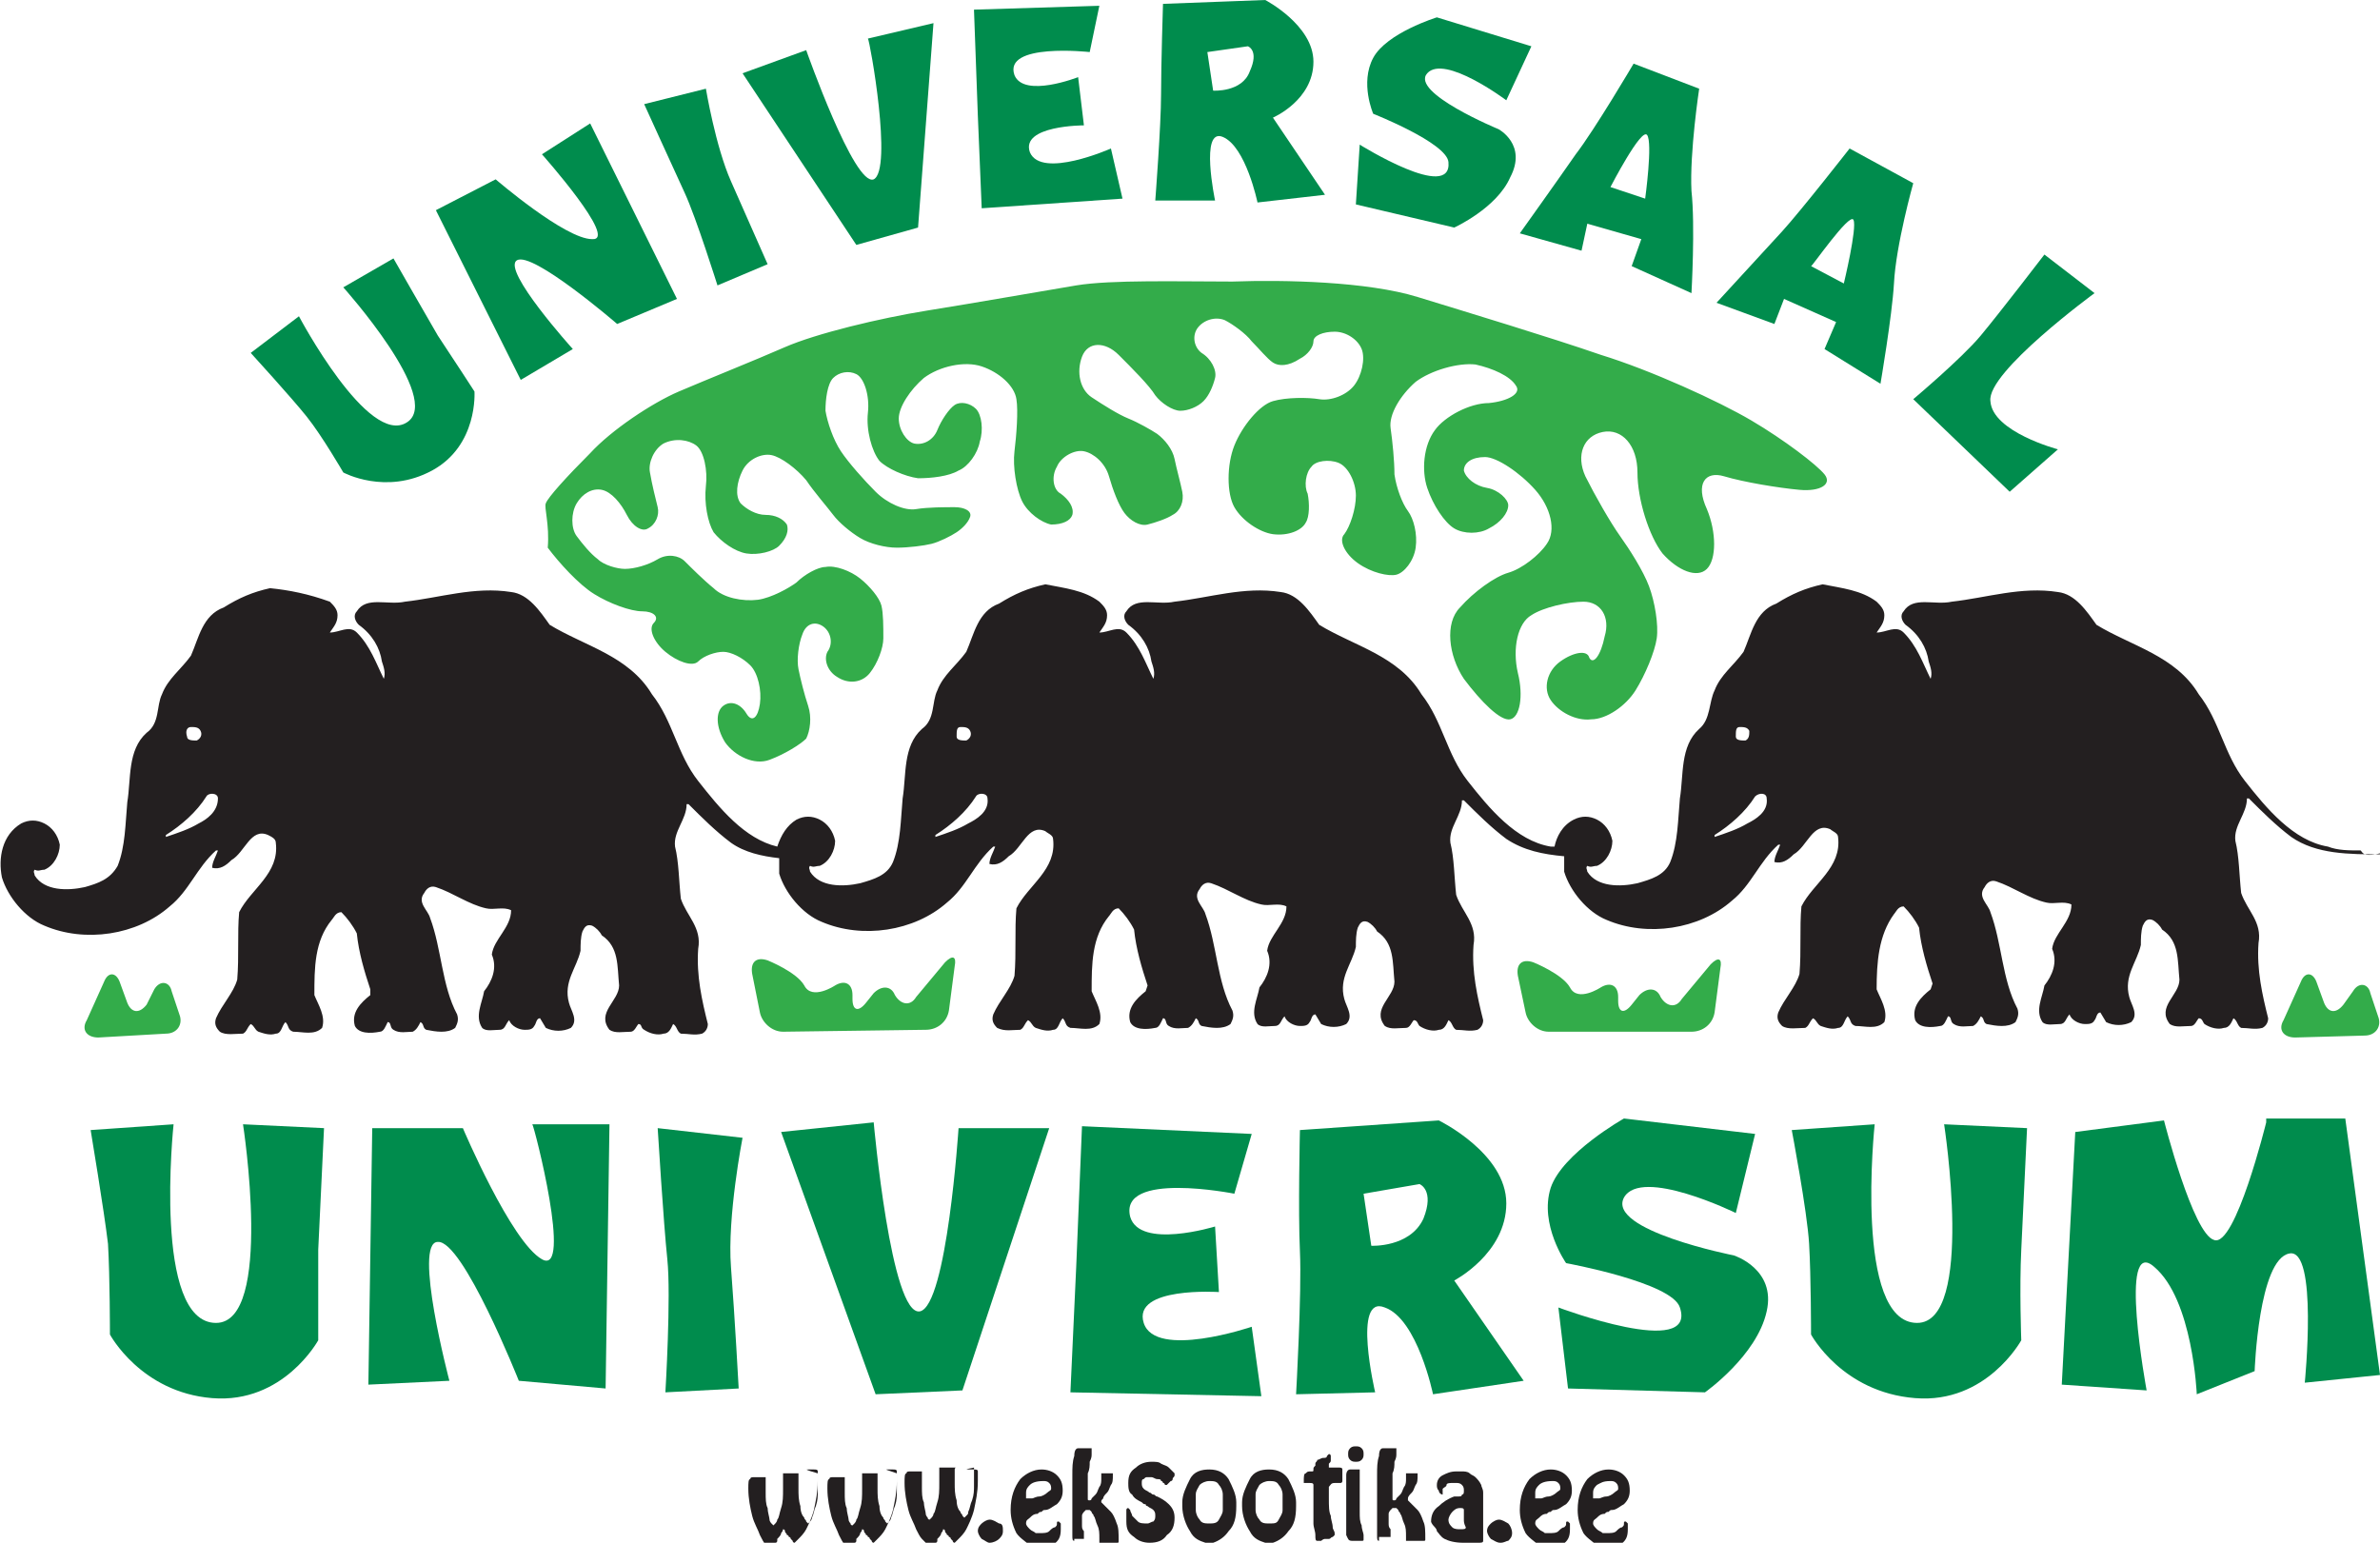 <?xml version="1.0" encoding="UTF-8"?> <!-- Generator: Adobe Illustrator 21.0.0, SVG Export Plug-In . SVG Version: 6.00 Build 0) --> <svg xmlns="http://www.w3.org/2000/svg" xmlns:xlink="http://www.w3.org/1999/xlink" id="Layer_1" x="0px" y="0px" viewBox="0 0 123.4 80" style="enable-background:new 0 0 123.4 80;" xml:space="preserve"> <style type="text/css"> .st0{fill:#33AC4A;} .st1{fill:#008C4D;} .st2{fill:#231F20;} </style> <g> <path class="st0" d="M28.3,26.1c0.1-0.3,1.1-1.4,2.3-2.6c1.1-1.2,3.2-2.6,4.6-3.2c1.4-0.6,3.9-1.6,5.5-2.3c1.6-0.7,4.9-1.5,7.4-1.9 c2.5-0.4,5.9-1,7.7-1.3c1.8-0.3,5.4-0.2,8.1-0.2c2.7-0.1,7,0,9.6,0.8c2.6,0.8,6.9,2.1,9.5,3c2.6,0.8,6.1,2.4,7.8,3.4 c1.7,1,3.4,2.3,3.8,2.8c0.4,0.5-0.2,0.9-1.3,0.8c-1.1-0.1-2.9-0.4-3.9-0.7c-1-0.3-1.5,0.4-0.9,1.7c0.5,1.2,0.5,2.6,0,3.1 c-0.5,0.5-1.5,0.1-2.3-0.8c-0.7-0.9-1.3-2.8-1.3-4.2c0-1.4-0.8-2.3-1.8-2.1c-1,0.2-1.4,1.2-0.9,2.3c0.5,1,1.3,2.4,1.8,3.1 c0.5,0.7,1.2,1.8,1.5,2.6c0.3,0.8,0.5,2,0.4,2.7c-0.1,0.7-0.6,1.9-1.1,2.7c-0.5,0.8-1.5,1.5-2.3,1.5c-0.8,0.1-1.7-0.4-2.1-1 c-0.4-0.6-0.2-1.5,0.5-2c0.7-0.5,1.4-0.6,1.5-0.2c0.2,0.4,0.6-0.1,0.8-1.1c0.3-1-0.2-1.8-1.1-1.8c-0.8,0-2.1,0.3-2.7,0.7 c-0.7,0.4-1,1.7-0.7,3c0.3,1.2,0.1,2.3-0.4,2.4c-0.5,0.1-1.5-0.9-2.4-2.1c-0.8-1.2-1-2.9-0.2-3.7c0.7-0.8,1.8-1.6,2.5-1.8 c0.7-0.2,1.6-0.9,2-1.5c0.5-0.7,0.2-1.9-0.6-2.8c-0.8-0.9-2-1.7-2.6-1.7c-0.7,0-1.1,0.3-1.1,0.7c0.1,0.4,0.6,0.8,1.2,0.9 c0.6,0.1,1.1,0.6,1.1,0.9c0,0.4-0.4,0.9-1,1.2c-0.5,0.3-1.3,0.3-1.8,0c-0.5-0.3-1.1-1.2-1.4-2.1c-0.3-0.9-0.2-2.2,0.4-3 c0.5-0.7,1.8-1.4,2.8-1.4c1-0.1,1.7-0.5,1.4-0.9c-0.3-0.5-1.2-0.9-2.1-1.1c-0.9-0.1-2.3,0.3-3.1,0.9c-0.8,0.7-1.4,1.7-1.3,2.4 c0.1,0.7,0.2,1.7,0.2,2.4c0.1,0.7,0.4,1.5,0.7,1.9c0.3,0.4,0.5,1.2,0.4,1.9c-0.1,0.7-0.6,1.3-1,1.4c-0.4,0.1-1.3-0.1-2-0.6 c-0.7-0.5-1-1.2-0.7-1.5c0.3-0.4,0.6-1.3,0.6-2c0-0.7-0.4-1.5-0.9-1.7c-0.5-0.2-1.2-0.1-1.4,0.2c-0.3,0.3-0.4,1-0.2,1.4 c0.1,0.5,0.1,1.2-0.1,1.5c-0.2,0.4-0.9,0.7-1.7,0.6c-0.7-0.1-1.6-0.7-2-1.4c-0.4-0.7-0.4-2.2,0-3.2c0.4-1,1.3-2.1,2-2.3 c0.7-0.2,1.8-0.2,2.4-0.1c0.6,0.1,1.4-0.2,1.8-0.7c0.4-0.5,0.6-1.4,0.4-1.9c-0.2-0.5-0.8-0.9-1.4-0.9c-0.6,0-1.1,0.2-1.1,0.5 c0,0.3-0.3,0.7-0.7,0.9C66.8,19,66.3,19,66,18.8c-0.3-0.2-0.7-0.7-1.1-1.1c-0.3-0.4-1-0.9-1.4-1.1c-0.5-0.2-1.1,0-1.4,0.4 c-0.3,0.4-0.2,1,0.2,1.3c0.5,0.3,0.8,0.9,0.7,1.3c-0.1,0.4-0.3,0.9-0.6,1.2c-0.3,0.3-0.8,0.5-1.2,0.5c-0.4,0-1-0.4-1.3-0.8 c-0.3-0.5-1.2-1.4-1.9-2.1c-0.7-0.7-1.6-0.7-1.9,0.1c-0.3,0.8-0.1,1.7,0.5,2.1c0.6,0.4,1.4,0.9,1.9,1.1c0.5,0.2,1.2,0.6,1.5,0.8 c0.4,0.3,0.8,0.8,0.9,1.3c0.1,0.5,0.3,1.2,0.4,1.7c0.1,0.5-0.1,1-0.5,1.2c-0.3,0.2-0.9,0.4-1.3,0.5c-0.4,0.1-0.9-0.2-1.2-0.6 c-0.3-0.4-0.6-1.2-0.8-1.9c-0.2-0.7-0.8-1.2-1.3-1.3c-0.5-0.1-1.2,0.3-1.4,0.8c-0.3,0.5-0.2,1.2,0.2,1.4c0.4,0.3,0.7,0.7,0.6,1.1 c-0.1,0.3-0.5,0.5-1.1,0.5c-0.5-0.1-1.2-0.6-1.5-1.2c-0.3-0.6-0.5-1.8-0.4-2.6c0.1-0.8,0.2-2.1,0.1-2.7c-0.1-0.7-0.9-1.4-1.8-1.7 c-0.9-0.3-2.2,0-3,0.6c-0.7,0.6-1.3,1.5-1.3,2.1c0,0.6,0.4,1.2,0.8,1.3c0.5,0.1,1-0.2,1.2-0.7c0.2-0.5,0.6-1.1,0.9-1.3 c0.3-0.2,0.8-0.1,1.1,0.2c0.3,0.3,0.4,1.1,0.2,1.7c-0.1,0.6-0.6,1.3-1.1,1.5c-0.5,0.3-1.4,0.4-2.1,0.4c-0.7-0.1-1.6-0.5-2-0.9 c-0.4-0.5-0.7-1.6-0.6-2.5c0.1-0.9-0.2-1.8-0.6-2c-0.4-0.2-0.9-0.1-1.2,0.2c-0.3,0.3-0.4,1.1-0.4,1.7c0.1,0.6,0.4,1.5,0.8,2.1 c0.4,0.6,1.2,1.5,1.8,2.1c0.6,0.6,1.5,1,2.1,0.9c0.6-0.1,1.5-0.1,2-0.1c0.5,0,0.9,0.2,0.8,0.5c-0.1,0.3-0.4,0.6-0.7,0.8 c-0.3,0.2-0.9,0.5-1.3,0.6c-0.4,0.1-1.2,0.2-1.8,0.2c-0.6,0-1.4-0.2-1.9-0.5c-0.5-0.3-1.1-0.8-1.4-1.2c-0.3-0.4-1-1.2-1.4-1.8 c-0.5-0.6-1.3-1.2-1.8-1.3c-0.5-0.1-1.2,0.2-1.5,0.8c-0.3,0.6-0.4,1.3-0.1,1.7c0.3,0.3,0.8,0.6,1.3,0.6c0.5,0,0.9,0.2,1.1,0.5 c0.1,0.3,0,0.7-0.4,1.1c-0.3,0.3-1.1,0.5-1.7,0.4c-0.6-0.1-1.3-0.6-1.7-1.1c-0.3-0.5-0.5-1.5-0.4-2.4c0.1-0.8-0.1-1.8-0.5-2.1 c-0.4-0.3-1.1-0.4-1.7-0.1c-0.5,0.3-0.8,1-0.7,1.5c0.1,0.6,0.3,1.4,0.4,1.8c0.1,0.4-0.1,0.9-0.5,1.1c-0.3,0.2-0.8-0.1-1.1-0.7 c-0.3-0.6-0.8-1.2-1.3-1.3c-0.5-0.1-1,0.2-1.3,0.7c-0.3,0.5-0.3,1.3,0,1.7c0.3,0.4,0.7,0.9,1.1,1.2c0.3,0.3,1,0.5,1.4,0.5 c0.5,0,1.2-0.2,1.7-0.5c0.5-0.3,1.1-0.2,1.4,0.1c0.3,0.3,1,1,1.5,1.4c0.5,0.5,1.5,0.7,2.3,0.6c0.7-0.1,1.6-0.6,2-0.9 c0.4-0.4,1.1-0.8,1.5-0.8c0.5-0.1,1.3,0.2,1.8,0.6c0.5,0.4,1,1,1.1,1.4c0.1,0.4,0.1,1.1,0.1,1.7c0,0.5-0.3,1.3-0.7,1.8 c-0.4,0.5-1.1,0.6-1.7,0.2c-0.5-0.3-0.7-0.9-0.5-1.3c0.3-0.4,0.2-1-0.2-1.3c-0.4-0.3-0.9-0.2-1.1,0.4c-0.2,0.5-0.3,1.3-0.2,1.8 c0.1,0.5,0.3,1.3,0.5,1.9c0.2,0.6,0.1,1.3-0.1,1.7c-0.3,0.3-1.1,0.8-1.9,1.1c-0.8,0.3-1.8-0.2-2.3-0.9c-0.5-0.8-0.5-1.6-0.1-1.9 c0.4-0.3,0.9-0.1,1.2,0.4c0.3,0.5,0.6,0.2,0.7-0.5c0.1-0.7-0.1-1.6-0.5-2c-0.4-0.4-1-0.7-1.4-0.7c-0.4,0-1,0.2-1.3,0.5 c-0.3,0.3-1.1,0-1.7-0.5c-0.6-0.5-0.9-1.2-0.6-1.5c0.3-0.3,0-0.6-0.6-0.6c-0.6,0-1.7-0.4-2.5-0.9c-0.8-0.5-1.8-1.6-2.4-2.4 C28.5,27.2,28.2,26.3,28.3,26.1z"></path> <path class="st1" d="M89.9,65.1c0,0-6.6-1.3-5.7-3c0.9-1.6,5.8,0.8,5.8,0.8l1-4.1L84.2,58c0,0-3.2,1.8-3.8,3.6 c-0.6,1.9,0.8,3.9,0.8,3.9s5.5,1,5.9,2.3c0.9,2.7-6.3,0-6.3,0l0.5,4.2l7.1,0.2c0,0,2.7-1.9,3.2-4.2C92.1,65.8,89.9,65.1,89.9,65.1z "></path> <path class="st1" d="M100.8,58.3c0,0,1.6,10.3-1.4,10.3c-3.3,0-2.2-10.3-2.2-10.3l-4.3,0.3c0,0,0.8,4.2,0.9,5.9 c0.1,1.7,0.1,4.7,0.1,4.7s1.6,3,5.4,3.3c3.7,0.3,5.5-3,5.5-3s-0.1-2.7,0-4.7c0.1-2,0.3-6.3,0.3-6.3L100.8,58.3z"></path> <path class="st1" d="M12.6,58.3c0,0,1.6,10.3-1.4,10.3c-3.3,0-2.2-10.3-2.2-10.3l-4.3,0.3c0,0,0.7,4.2,0.9,5.9 c0.1,1.7,0.1,4.7,0.1,4.7s1.6,3,5.3,3.3c3.7,0.3,5.5-3,5.5-3s0-2.7,0-4.7c0.1-2,0.3-6.3,0.3-6.3L12.6,58.3z"></path> <path class="st1" d="M117.5,58.2c0,0-1.6,6.5-2.7,6.1c-1.1-0.3-2.6-6.2-2.6-6.2l-4.6,0.6l-0.7,13.1l4.4,0.3c0,0-1.5-8.1,0.4-6.4 c2,1.7,2.2,6.6,2.2,6.6l3-1.2c0,0,0.2-5.8,1.8-6.1c1.5-0.3,0.8,6.7,0.8,6.7l3.9-0.4l-1.8-13.3H117.5z"></path> <path class="st1" d="M28.1,65.3c-1.6-0.9-4.1-6.8-4.1-6.8l-4.7,0l-0.2,13.3l4.2-0.2c0,0-1.9-7.2-0.6-7.2c1.3-0.1,4.2,7.2,4.2,7.2 l4.5,0.4l0.2-13.7h-4C27.7,58.4,29.7,66.2,28.1,65.3z"></path> <path class="st1" d="M34.1,58.5c0,0,0.3,4.9,0.5,6.8c0.2,1.9-0.1,6.9-0.1,6.9l3.8-0.2c0,0-0.2-3.7-0.4-6.3 c-0.2-2.6,0.6-6.7,0.6-6.7L34.1,58.5z"></path> <path class="st1" d="M47.7,68c-1.5,0.3-2.4-9.8-2.4-9.8l-4.8,0.5l4.9,13.6l4.5-0.2l4.5-13.6l-4.7,0C49.7,58.5,49.1,67.7,47.7,68z"></path> <path class="st1" d="M63.2,67L63,63.6c0,0-3.9,1.2-4.4-0.5c-0.6-2.4,5.4-1.2,5.4-1.2l0.9-3.1l-8.8-0.4l-0.3,7.3l-0.3,6.5l9.9,0.2 l-0.5-3.6c0,0-5,1.7-5.6-0.2C58.7,66.7,63.2,67,63.2,67z"></path> <path class="st1" d="M71.1,64.6l-0.4-2.7l2.9-0.5c0,0,0.8,0.3,0.2,1.8C73.1,64.7,71.1,64.6,71.1,64.6z M78.1,62.4 c0-2.6-3.5-4.3-3.5-4.3l-7.2,0.5c0,0-0.1,4.2,0,6.3c0.1,2.1-0.2,7.4-0.2,7.4l4.1-0.1c0,0-1.2-5.1,0.5-4.4c1.7,0.6,2.5,4.5,2.5,4.5 l4.7-0.7l-3.6-5.2C75.4,66.4,78.1,65,78.1,62.4"></path> <path class="st1" d="M77.7,6.7c0,0-4.6-1.9-3.7-2.9c0.9-1,4.1,1.4,4.1,1.4l1.3-2.8l-4.9-1.5c0,0-2.6,0.8-3.3,2.1 c-0.7,1.3,0,2.9,0,2.9s3.8,1.5,3.9,2.5c0.2,2.1-4.6-0.9-4.6-0.9l-0.2,3.1l5.1,1.2c0,0,2.2-1,2.9-2.6C79.2,7.5,77.7,6.7,77.7,6.7z"></path> <path class="st1" d="M17.8,14.9c0,0,5.2,5.8,3.3,7c-2,1.3-5.6-5.5-5.6-5.5l-2.5,1.9c0,0,2.1,2.3,2.9,3.3c0.8,1,1.9,2.9,1.9,2.9 s2.2,1.2,4.6-0.1c2.4-1.3,2.2-4.1,2.2-4.1s-1.1-1.7-1.9-2.9c-0.7-1.2-2.3-4-2.3-4L17.8,14.9z"></path> <path class="st1" d="M30.7,12.4c-1.4,0-5-3.1-5-3.1l-3.1,1.6l4.4,8.8l2.7-1.6c0,0-3.7-4.1-2.9-4.6c0.8-0.5,5.2,3.3,5.2,3.3l3.1-1.3 l-4.5-9.1L28.1,8C28.1,8,32.1,12.5,30.7,12.4z"></path> <path class="st1" d="M33.4,5.4c0,0,1.5,3.3,2.1,4.6c0.6,1.3,1.7,4.8,1.7,4.8l2.6-1.1c0,0-1.1-2.5-1.9-4.3c-0.8-1.8-1.3-4.8-1.3-4.8 L33.4,5.4z"></path> <path class="st1" d="M45.3,9.3c-1,0.4-3.5-6.7-3.5-6.7l-3.3,1.2l5.9,8.9l3.2-0.9l0.8-10.6l-3.4,0.8C45.1,2.1,46.3,8.8,45.3,9.3z"></path> <path class="st1" d="M56.2,6.5L55.9,4c0,0-2.8,1.1-3.3-0.1c-0.6-1.7,3.9-1.2,3.9-1.2L57,0.3l-6.5,0.2L50.7,6l0.2,4.8l7.3-0.5 l-0.6-2.6c0,0-3.6,1.6-4.2,0.2C52.9,6.5,56.2,6.5,56.2,6.5z"></path> <path class="st1" d="M62.9,4.7l-0.3-2l2.1-0.3c0,0,0.6,0.2,0.1,1.3C64.4,4.8,62.9,4.7,62.9,4.7z M68.1,3.2c0-1.9-2.5-3.2-2.5-3.2 l-5.3,0.2c0,0-0.1,3.1-0.1,4.7c0,1.6-0.3,5.5-0.3,5.5l3.1,0c0,0-0.8-3.8,0.4-3.3c1.2,0.5,1.8,3.4,1.8,3.4l3.5-0.4L66,6.1 C66,6.1,68.1,5.2,68.1,3.2"></path> <path class="st1" d="M96.1,11.4c0.2,0.4-0.5,3.3-0.5,3.3l-1.7-0.9C93.9,13.9,95.9,11,96.1,11.4z M95.9,7.7c0,0-2.5,3.2-3.5,4.3 c-1.1,1.2-3.4,3.7-3.4,3.7l3,1.1l0.5-1.3l2.7,1.2l-0.6,1.4l2.9,1.8c0,0,0.6-3.5,0.7-5.2c0.1-2,1-5.2,1-5.2L95.9,7.7"></path> <path class="st1" d="M85.4,7c0.3,0.4-0.1,3.3-0.1,3.3l-1.8-0.6C83.5,9.7,85.1,6.6,85.4,7z M84.7,3.3c0,0-2,3.4-3,4.7 c-0.9,1.3-2.9,4.1-2.9,4.1L82,13l0.3-1.4l2.8,0.8l-0.5,1.4l3.1,1.4c0,0,0.2-3.5,0-5.3c-0.1-2,0.4-5.3,0.4-5.3L84.7,3.3"></path> <path class="st1" d="M106.7,23.3c0,0-3.4-0.9-3.5-2.5c-0.2-1.5,5.4-5.6,5.4-5.6l-2.6-2c0,0-2.3,3-3.3,4.2c-1,1.2-3.5,3.3-3.5,3.3 l5,4.8L106.7,23.3z"></path> <path class="st2" d="M90.6,42.7c-0.5,0.3-1.1,0.5-1.7,0.7v-0.1c0.8-0.5,1.6-1.2,2.1-2c0.2-0.2,0.6-0.2,0.6,0.1 C91.7,42.1,91,42.5,90.6,42.7z M90.2,37.7c0.2,0,0.4,0,0.5,0.2c0,0.2,0,0.4-0.2,0.5c-0.2,0-0.5,0-0.5-0.2 C90,37.9,90,37.7,90.2,37.7 M50.2,42.7c-0.5,0.3-1.1,0.5-1.7,0.7v-0.1c0.8-0.5,1.6-1.2,2.1-2c0.1-0.2,0.6-0.2,0.6,0.1 C51.3,42.1,50.6,42.5,50.2,42.7 M49.8,37.7c0.2,0,0.4,0,0.5,0.2c0.1,0.2,0,0.4-0.2,0.5c-0.2,0-0.5,0-0.5-0.2 C49.6,37.9,49.6,37.7,49.8,37.7 M10.3,42.7c-0.5,0.3-1.1,0.5-1.7,0.7v-0.1c0.8-0.5,1.6-1.2,2.1-2c0.1-0.2,0.6-0.2,0.6,0.1 C11.3,42.1,10.7,42.5,10.3,42.7 M9.9,37.7c0.2,0,0.4,0,0.5,0.2c0.1,0.2,0,0.4-0.2,0.5c-0.2,0-0.5,0-0.5-0.2 C9.6,37.9,9.7,37.7,9.9,37.7 M122.4,44.1c-0.6,0-1.2,0-1.7-0.2c-1.8-0.3-3.2-2-4.3-3.4c-1.1-1.4-1.3-3.1-2.4-4.5 c-1.2-2-3.5-2.5-5.3-3.6c-0.5-0.7-1.1-1.6-2-1.7c-1.9-0.3-3.7,0.3-5.5,0.5c-0.9,0.2-2-0.3-2.5,0.5c-0.2,0.2-0.1,0.5,0.1,0.7 c0.7,0.5,1.1,1.2,1.2,1.9c0.1,0.3,0.2,0.6,0.1,0.9c-0.4-0.8-0.7-1.7-1.4-2.4c-0.4-0.4-0.9,0-1.4,0c0.2-0.3,0.4-0.5,0.4-0.9 c0-0.3-0.2-0.5-0.4-0.7c-0.8-0.6-1.8-0.7-2.8-0.9c-0.9,0.2-1.6,0.5-2.4,1c-1.1,0.4-1.3,1.6-1.7,2.5c-0.5,0.7-1.2,1.2-1.5,2 c-0.3,0.6-0.2,1.5-0.8,2c-1,0.9-0.8,2.4-1,3.6c-0.1,1.1-0.1,2.3-0.5,3.3c-0.3,0.7-1,0.9-1.7,1.1c-0.9,0.2-2.1,0.2-2.6-0.6 c0-0.1-0.1-0.2,0-0.3c0.2,0.1,0.3,0,0.5,0c0.5-0.2,0.8-0.8,0.8-1.3c-0.1-0.5-0.4-0.9-0.8-1.1c-0.4-0.2-0.8-0.2-1.2,0 c-0.6,0.3-0.9,0.9-1,1.4c-0.1,0-0.1,0-0.2,0c-1.8-0.3-3.2-2-4.3-3.4c-1.1-1.4-1.3-3.1-2.4-4.5c-1.2-2-3.5-2.5-5.3-3.6 c-0.5-0.7-1.1-1.6-2-1.7c-1.9-0.3-3.7,0.3-5.5,0.5c-0.9,0.2-2-0.3-2.5,0.5c-0.2,0.2-0.1,0.5,0.1,0.7c0.7,0.5,1.1,1.2,1.2,1.9 c0.1,0.3,0.2,0.6,0.1,0.9c-0.4-0.8-0.7-1.7-1.4-2.4c-0.4-0.4-0.9,0-1.4,0c0.2-0.3,0.4-0.5,0.4-0.9c0-0.3-0.2-0.5-0.4-0.7 c-0.8-0.6-1.8-0.7-2.8-0.9c-0.9,0.2-1.6,0.5-2.4,1c-1.1,0.4-1.3,1.6-1.7,2.5c-0.5,0.7-1.2,1.2-1.5,2c-0.3,0.6-0.1,1.5-0.8,2 c-1,0.9-0.8,2.4-1,3.6c-0.1,1.1-0.1,2.3-0.5,3.3c-0.3,0.7-1,0.9-1.7,1.1c-0.9,0.2-2.1,0.2-2.6-0.6c0-0.1-0.1-0.2,0-0.3 c0.2,0.1,0.3,0,0.5,0c0.5-0.2,0.8-0.8,0.8-1.3c-0.1-0.5-0.4-0.9-0.8-1.1c-0.4-0.2-0.8-0.2-1.2,0c-0.5,0.3-0.8,0.8-1,1.4 c-1.7-0.4-3-2-4.1-3.4c-1.1-1.4-1.3-3.1-2.4-4.5c-1.2-2-3.5-2.5-5.3-3.6c-0.5-0.7-1.1-1.6-2-1.7c-1.9-0.3-3.7,0.3-5.5,0.5 c-0.9,0.2-2-0.3-2.5,0.5c-0.2,0.2-0.1,0.5,0.1,0.7c0.7,0.5,1.1,1.2,1.2,1.9c0.1,0.3,0.2,0.6,0.1,0.9c-0.4-0.8-0.7-1.7-1.4-2.4 c-0.4-0.4-0.9,0-1.4,0c0.2-0.3,0.4-0.5,0.4-0.9c0-0.3-0.2-0.5-0.4-0.7C16,30.8,15,30.6,14,30.5c-0.9,0.2-1.6,0.5-2.4,1 c-1.1,0.4-1.3,1.6-1.7,2.5c-0.5,0.7-1.2,1.2-1.5,2c-0.3,0.6-0.1,1.5-0.8,2c-1,0.9-0.8,2.4-1,3.6c-0.1,1.1-0.1,2.3-0.5,3.3 c-0.4,0.7-1,0.9-1.7,1.1c-0.9,0.2-2.1,0.2-2.6-0.6c0-0.1-0.1-0.2,0-0.3c0.2,0.1,0.3,0,0.5,0c0.5-0.2,0.8-0.8,0.8-1.3 c-0.1-0.5-0.4-0.9-0.8-1.1c-0.4-0.2-0.8-0.2-1.2,0c-1,0.6-1.2,1.8-1,2.8c0.3,1,1.2,2.1,2.2,2.5c2.1,0.9,4.8,0.5,6.5-1 c1-0.8,1.4-2,2.4-2.9c0,0,0.1,0,0.1,0c-0.1,0.3-0.3,0.6-0.3,0.9c0.4,0.1,0.7-0.1,1-0.4c0.7-0.4,1-1.7,1.9-1.3 c0.2,0.1,0.4,0.2,0.4,0.4c0.2,1.6-1.3,2.4-1.9,3.6c-0.1,1.1,0,2.3-0.1,3.5c-0.2,0.7-0.8,1.3-1.1,2c-0.1,0.3,0,0.5,0.2,0.7 c0.3,0.2,0.8,0.1,1.2,0.1c0.2-0.1,0.2-0.3,0.4-0.5c0.2,0.1,0.2,0.3,0.4,0.4c0.3,0.1,0.6,0.2,0.9,0.1c0.3,0,0.3-0.4,0.5-0.6 c0.2,0.2,0.1,0.4,0.4,0.5c0.5,0,1.1,0.2,1.5-0.2c0.2-0.6-0.2-1.2-0.4-1.7c0-1.4,0-2.8,0.9-3.9c0.1-0.1,0.2-0.4,0.5-0.4 c0.3,0.3,0.6,0.7,0.8,1.1c0.1,1,0.4,2,0.7,2.9l0,0.3c-0.5,0.4-1,0.9-0.8,1.6c0.2,0.4,0.8,0.4,1.3,0.3c0.2,0,0.3-0.3,0.4-0.5 c0.2,0,0.1,0.3,0.3,0.4c0.3,0.2,0.7,0.1,1,0.1c0.2-0.1,0.3-0.3,0.4-0.5c0.2,0.1,0.1,0.3,0.3,0.4c0.5,0.1,1.1,0.2,1.5-0.1 c0.1-0.2,0.2-0.4,0.1-0.7c-0.8-1.5-0.8-3.4-1.4-5c-0.1-0.4-0.7-0.8-0.3-1.3c0.1-0.2,0.3-0.4,0.6-0.3c0.9,0.3,1.7,0.9,2.6,1.1 c0.4,0.1,0.9-0.1,1.3,0.1c0,0.9-0.9,1.5-1,2.3c0.3,0.7,0,1.4-0.4,1.9c-0.1,0.6-0.5,1.3-0.1,1.9c0.2,0.2,0.6,0.1,0.9,0.1 c0.3,0,0.3-0.3,0.5-0.5c0.1,0.3,0.5,0.5,0.8,0.5c0.2,0,0.4,0,0.5-0.2c0.1-0.1,0.1-0.4,0.3-0.4l0.3,0.5c0.4,0.2,0.9,0.2,1.3,0 c0.4-0.4,0-0.9-0.1-1.3c-0.3-1.1,0.4-1.8,0.6-2.7c0-0.3,0-0.7,0.1-1c0.1-0.2,0.2-0.4,0.5-0.3c0.2,0.1,0.4,0.3,0.5,0.5 c0.9,0.6,0.8,1.6,0.9,2.6c0,0.8-1.2,1.4-0.5,2.3c0.3,0.2,0.7,0.1,1.1,0.1c0.2,0,0.3-0.3,0.4-0.4c0.2,0,0.1,0.2,0.3,0.3 c0.3,0.2,0.7,0.3,1,0.2c0.3,0,0.4-0.3,0.5-0.5c0.2,0.1,0.2,0.4,0.4,0.5c0.4,0,0.7,0.1,1.1,0c0.2-0.1,0.3-0.3,0.3-0.5 c-0.3-1.2-0.6-2.5-0.5-3.9c0.2-1.1-0.6-1.7-0.9-2.6c-0.1-0.9-0.1-1.9-0.3-2.7c-0.1-0.8,0.6-1.4,0.6-2.2h0.1c0.7,0.7,1.4,1.4,2.2,2 c0.7,0.5,1.6,0.7,2.5,0.8c0,0.3,0,0.5,0,0.8c0.3,1,1.2,2.1,2.2,2.5c2.1,0.9,4.8,0.5,6.5-1c1-0.8,1.4-2,2.4-2.9c0,0,0.1,0,0.1,0 c-0.1,0.3-0.3,0.6-0.3,0.9c0.4,0.1,0.7-0.1,1-0.4c0.7-0.4,1-1.7,1.9-1.3c0.1,0.1,0.4,0.2,0.4,0.4c0.2,1.6-1.3,2.4-1.9,3.6 c-0.1,1.1,0,2.3-0.1,3.5c-0.2,0.7-0.8,1.3-1.1,2c-0.1,0.3,0,0.5,0.2,0.7c0.4,0.2,0.8,0.1,1.2,0.1c0.2-0.1,0.2-0.3,0.4-0.5 c0.2,0.1,0.2,0.3,0.4,0.4c0.3,0.1,0.6,0.2,0.9,0.1c0.3,0,0.3-0.4,0.5-0.6c0.2,0.2,0.1,0.4,0.4,0.5c0.5,0,1.1,0.2,1.5-0.2 c0.2-0.6-0.2-1.2-0.4-1.7c0-1.4,0-2.8,0.9-3.9c0.1-0.1,0.2-0.4,0.5-0.4c0.3,0.3,0.6,0.7,0.8,1.1c0.1,1,0.4,2,0.7,2.9l-0.1,0.3 c-0.5,0.4-1,0.9-0.8,1.6c0.2,0.4,0.8,0.4,1.3,0.3c0.2,0,0.3-0.3,0.4-0.5c0.2,0,0.1,0.3,0.3,0.4c0.3,0.2,0.7,0.1,1,0.1 c0.2-0.1,0.3-0.3,0.4-0.5c0.2,0.1,0.1,0.3,0.3,0.4c0.5,0.1,1.1,0.2,1.5-0.1c0.1-0.2,0.2-0.4,0.1-0.7c-0.8-1.5-0.8-3.4-1.4-5 c-0.1-0.4-0.7-0.8-0.3-1.3c0.1-0.2,0.3-0.4,0.6-0.3c0.9,0.3,1.7,0.9,2.6,1.1c0.4,0.1,0.9-0.1,1.3,0.1c0,0.9-0.9,1.5-1,2.3 c0.3,0.7,0,1.4-0.4,1.9c-0.1,0.6-0.5,1.3-0.1,1.9c0.2,0.2,0.6,0.1,0.9,0.1c0.3,0,0.3-0.3,0.5-0.5c0.1,0.3,0.5,0.5,0.8,0.5 c0.2,0,0.4,0,0.5-0.2c0.1-0.1,0.1-0.4,0.3-0.4l0.3,0.5c0.4,0.2,0.9,0.2,1.3,0c0.4-0.4,0-0.9-0.1-1.3c-0.3-1.1,0.4-1.8,0.6-2.7 c0-0.3,0-0.7,0.1-1c0.1-0.2,0.2-0.4,0.5-0.3c0.2,0.1,0.4,0.3,0.5,0.5c0.9,0.6,0.8,1.6,0.9,2.6c0,0.8-1.2,1.4-0.5,2.3 c0.3,0.2,0.7,0.1,1.1,0.1c0.2,0,0.3-0.3,0.4-0.4c0.2,0,0.2,0.2,0.3,0.3c0.3,0.2,0.7,0.3,1,0.2c0.3,0,0.4-0.3,0.5-0.5 c0.2,0.1,0.2,0.4,0.4,0.5c0.4,0,0.7,0.1,1.1,0c0.2-0.1,0.3-0.3,0.3-0.5c-0.3-1.2-0.6-2.5-0.5-3.9c0.2-1.1-0.6-1.7-0.9-2.6 c-0.1-0.9-0.1-1.9-0.3-2.7c-0.1-0.8,0.6-1.4,0.6-2.2h0.1c0.7,0.7,1.4,1.4,2.2,2c0.9,0.6,1.9,0.8,3,0.9c0,0.2,0,0.5,0,0.8 c0.3,1,1.2,2.1,2.2,2.5c2.1,0.9,4.8,0.5,6.5-1c1-0.8,1.4-2,2.4-2.9c0,0,0.1,0,0.1,0c-0.1,0.3-0.3,0.6-0.3,0.9 c0.4,0.1,0.7-0.1,1-0.4c0.7-0.4,1-1.7,1.9-1.3c0.1,0.1,0.4,0.2,0.4,0.4c0.2,1.6-1.3,2.4-1.9,3.6c-0.1,1.1,0,2.3-0.1,3.5 c-0.2,0.7-0.8,1.3-1.1,2c-0.1,0.3,0,0.5,0.2,0.7c0.3,0.2,0.8,0.1,1.2,0.1c0.2-0.1,0.2-0.3,0.4-0.5c0.2,0.1,0.2,0.3,0.4,0.4 c0.3,0.1,0.6,0.2,0.9,0.1c0.3,0,0.3-0.4,0.5-0.6c0.2,0.2,0.1,0.4,0.4,0.5c0.5,0,1.1,0.2,1.5-0.2c0.2-0.6-0.2-1.2-0.4-1.7 c0-1.4,0.1-2.8,0.9-3.9c0.1-0.1,0.2-0.4,0.5-0.4c0.3,0.3,0.6,0.7,0.8,1.1c0.1,1,0.4,2,0.7,2.9l-0.1,0.3c-0.5,0.4-1,0.9-0.8,1.6 c0.2,0.4,0.8,0.4,1.3,0.3c0.2,0,0.3-0.3,0.4-0.5c0.2,0,0.1,0.3,0.3,0.4c0.3,0.2,0.7,0.1,1,0.1c0.2-0.1,0.3-0.3,0.4-0.5 c0.2,0.1,0.1,0.3,0.3,0.4c0.5,0.1,1.1,0.2,1.5-0.1c0.1-0.2,0.2-0.4,0.1-0.7c-0.8-1.5-0.8-3.4-1.4-5c-0.1-0.4-0.7-0.8-0.3-1.3 c0.1-0.2,0.3-0.4,0.6-0.3c0.9,0.3,1.7,0.9,2.6,1.1c0.4,0.1,0.9-0.1,1.3,0.1c0,0.9-0.9,1.5-1,2.3c0.3,0.7,0,1.4-0.4,1.9 c-0.1,0.6-0.5,1.3-0.1,1.9c0.2,0.2,0.6,0.1,0.9,0.1c0.3,0,0.3-0.3,0.5-0.5c0.1,0.3,0.5,0.5,0.8,0.5c0.2,0,0.4,0,0.5-0.2 c0.1-0.1,0.1-0.4,0.3-0.4l0.3,0.5c0.4,0.2,0.9,0.2,1.3,0c0.4-0.4,0-0.9-0.1-1.3c-0.3-1.1,0.4-1.8,0.6-2.7c0-0.3,0-0.7,0.1-1 c0.1-0.2,0.2-0.4,0.5-0.3c0.2,0.1,0.4,0.3,0.5,0.5c0.9,0.6,0.8,1.6,0.9,2.6c0,0.8-1.2,1.4-0.5,2.3c0.3,0.2,0.7,0.1,1.1,0.1 c0.2,0,0.3-0.3,0.4-0.4c0.2,0,0.2,0.2,0.3,0.3c0.3,0.2,0.7,0.3,1,0.2c0.3,0,0.4-0.3,0.5-0.5c0.2,0.1,0.2,0.4,0.4,0.5 c0.4,0,0.7,0.1,1.1,0c0.2-0.1,0.3-0.3,0.3-0.5c-0.3-1.2-0.6-2.5-0.5-3.9c0.2-1.1-0.6-1.7-0.9-2.6c-0.1-0.9-0.1-1.9-0.3-2.7 c-0.1-0.8,0.6-1.4,0.6-2.2h0.1c0.7,0.7,1.4,1.4,2.2,2c1.3,0.9,3,0.9,4.7,0.9l0.1-0.1C122.5,44.5,122.5,44.2,122.4,44.1"></path> <path class="st0" d="M40.6,53.5c-0.6,0-1.1-0.5-1.2-1L39,50.5c-0.1-0.6,0.2-0.9,0.8-0.7c0,0,1.5,0.6,1.9,1.3c0.4,0.8,1.6,0,1.6,0 c0.5-0.3,0.9-0.1,0.9,0.5v0.2c0,0.6,0.3,0.7,0.7,0.2l0.4-0.5c0.4-0.4,0.9-0.4,1.1,0.1l0,0c0.3,0.5,0.8,0.6,1.1,0.1l1.5-1.8 c0.4-0.4,0.6-0.3,0.5,0.2l-0.3,2.3c-0.1,0.6-0.6,1-1.2,1L40.6,53.5z"></path> <path class="st0" d="M80.3,53.5c-0.6,0-1.1-0.5-1.2-1l-0.4-1.9c-0.1-0.6,0.2-0.9,0.8-0.7c0,0,1.5,0.6,1.9,1.3c0.4,0.8,1.6,0,1.6,0 c0.5-0.3,0.9-0.1,0.9,0.5v0.2c0,0.6,0.3,0.7,0.7,0.2l0.4-0.5c0.4-0.4,0.9-0.4,1.1,0.1l0,0c0.3,0.5,0.8,0.6,1.1,0.1l1.5-1.8 c0.4-0.4,0.6-0.3,0.5,0.2l-0.3,2.3c-0.1,0.6-0.6,1-1.2,1L80.3,53.5z"></path> <path class="st0" d="M5.1,53.8c-0.6,0-0.9-0.4-0.6-0.9l0.9-2c0.2-0.5,0.6-0.5,0.8,0l0.4,1.1c0.2,0.5,0.6,0.6,1,0.1L8,51.3 c0.3-0.5,0.8-0.4,0.9,0.1l0.4,1.2c0.2,0.5-0.1,1-0.7,1L5.1,53.8z"></path> <path class="st0" d="M119,53.8c-0.6,0-0.9-0.4-0.6-0.9l0.9-2c0.2-0.5,0.6-0.5,0.8,0l0.4,1.1c0.2,0.5,0.6,0.6,1,0.1l0.5-0.7 c0.3-0.5,0.8-0.4,0.9,0.1l0.4,1.2c0.2,0.5-0.1,1-0.7,1L119,53.8z"></path> </g> <g> <path class="st2" d="M41.9,76.2h0.3c0,0,0,0,0,0c0.1,0,0.2,0,0.2,0.1s0,0.2,0,0.5c0,0.6-0.1,1-0.2,1.5c-0.1,0.4-0.3,0.8-0.4,1 c-0.1,0.2-0.3,0.4-0.4,0.5c-0.1,0.1-0.2,0.2-0.2,0.2s-0.1,0-0.1-0.1c0,0-0.1-0.1-0.1-0.1c0,0,0-0.1-0.1-0.1c0,0,0-0.1-0.1-0.1 c0-0.1-0.1-0.1-0.1-0.2c0-0.1-0.1-0.1-0.1-0.1c0,0,0,0,0-0.1c0,0,0-0.1,0-0.1c0,0,0,0,0,0c0,0,0,0,0,0c0,0,0,0,0,0c0,0,0,0,0,0 c0,0,0,0,0,0c0,0,0,0,0,0c0,0,0,0,0,0c0,0,0,0,0,0.1c0,0,0,0,0,0.1c0,0,0,0,0,0c0,0,0,0.1-0.1,0.2c0,0.1-0.1,0.2-0.2,0.3 c0,0,0,0.1,0,0.1c0,0,0,0.1-0.1,0.1c-0.1,0.1-0.1,0.1-0.2,0.2c0,0.1-0.1,0.1-0.1,0.1c0,0-0.1-0.1-0.2-0.2c-0.1-0.1-0.2-0.3-0.3-0.5 c-0.1-0.3-0.3-0.6-0.4-1c-0.1-0.4-0.2-0.9-0.2-1.4c0-0.3,0-0.5,0.1-0.5c0-0.1,0.1-0.1,0.2-0.1c0,0,0,0,0,0c0,0,0,0,0,0l0.5,0 c0,0,0,0,0,0c0,0,0,0,0,0c0,0,0.1,0,0.1,0c0,0,0,0,0,0.1c0,0,0,0,0,0.1c0,0,0,0.1,0,0.1c0,0.1,0,0.1,0,0.2c0,0.1,0,0.2,0,0.3 c0,0.3,0,0.6,0.1,0.8c0,0.2,0.1,0.5,0.1,0.6c0,0.1,0.1,0.2,0.1,0.2s0.1,0.1,0.1,0.1c0,0,0,0,0.1-0.1c0,0,0.1-0.1,0.1-0.2 c0.1-0.1,0.1-0.3,0.2-0.6c0.1-0.3,0.1-0.6,0.1-1c0,0,0-0.1,0-0.1c0,0,0-0.1,0-0.1c0,0,0,0,0-0.1c0,0,0,0,0-0.1c0-0.1,0-0.1,0-0.2 c0,0,0-0.1,0-0.1c0,0,0-0.1,0-0.1c0,0,0,0,0.1,0l0.6,0c0,0,0,0,0,0c0,0,0,0,0,0s0,0,0,0c0,0,0,0,0,0c0,0,0,0,0.1,0c0,0,0,0,0,0.1 c0,0,0,0,0,0.1c0,0.1,0,0.1,0,0.2c0,0,0,0.1,0,0.1c0,0,0,0.1,0,0.1c0,0,0,0.1,0,0.1c0,0,0,0.1,0,0.1c0,0.3,0,0.6,0.1,0.9 c0,0.3,0.1,0.5,0.2,0.6c0,0.1,0.1,0.1,0.1,0.2c0,0,0.1,0.1,0.1,0.1c0,0,0,0,0.1-0.1c0,0,0.1-0.1,0.1-0.2c0.1-0.2,0.1-0.4,0.2-0.6 c0.1-0.3,0.1-0.5,0.1-0.8c0-0.1,0-0.2,0-0.3c0-0.1,0-0.2,0-0.2c0-0.1,0-0.1,0-0.2c0,0,0-0.1,0-0.1c0,0,0-0.1,0-0.1 C41.7,76.2,41.8,76.2,41.9,76.2C41.8,76.2,41.8,76.2,41.9,76.2C41.8,76.2,41.8,76.2,41.9,76.2C41.8,76.2,41.8,76.2,41.9,76.2 C41.8,76.2,41.8,76.2,41.9,76.2C41.8,76.2,41.8,76.2,41.9,76.2C41.9,76.2,41.9,76.2,41.9,76.2L41.9,76.2z"></path> <path class="st2" d="M46,76.2h0.3c0,0,0,0,0,0c0.1,0,0.2,0,0.2,0.1s0,0.2,0,0.5c0,0.6-0.1,1-0.2,1.5c-0.1,0.4-0.3,0.8-0.4,1 c-0.1,0.2-0.3,0.4-0.4,0.5c-0.1,0.1-0.2,0.2-0.2,0.2s-0.1,0-0.1-0.1c0,0-0.1-0.1-0.1-0.1c0,0,0-0.1-0.1-0.1c0,0,0-0.1-0.1-0.1 c0-0.1-0.1-0.1-0.1-0.2c0-0.1-0.1-0.1-0.1-0.1c0,0,0,0,0-0.1c0,0,0-0.1,0-0.1c0,0,0,0,0,0c0,0,0,0,0,0c0,0,0,0,0,0c0,0,0,0,0,0 c0,0,0,0,0,0c0,0,0,0,0,0c0,0,0,0,0,0c0,0,0,0,0,0.1c0,0,0,0,0,0.1c0,0,0,0,0,0c0,0,0,0.1-0.1,0.2c0,0.1-0.1,0.2-0.2,0.3 c0,0,0,0.1,0,0.1c0,0,0,0.1-0.1,0.1c-0.1,0.1-0.1,0.1-0.2,0.2c0,0.1-0.1,0.1-0.1,0.1c0,0-0.1-0.1-0.2-0.2c-0.1-0.1-0.2-0.3-0.3-0.5 c-0.1-0.3-0.3-0.6-0.4-1c-0.1-0.4-0.2-0.9-0.2-1.4c0-0.3,0-0.5,0.1-0.5c0-0.1,0.1-0.1,0.2-0.1c0,0,0,0,0,0s0,0,0,0l0.5,0 c0,0,0,0,0,0c0,0,0,0,0,0c0,0,0.1,0,0.1,0c0,0,0,0,0,0.1c0,0,0,0,0,0.1c0,0,0,0.1,0,0.1c0,0.1,0,0.1,0,0.2c0,0.1,0,0.2,0,0.3 c0,0.3,0,0.6,0.1,0.8c0,0.2,0.1,0.5,0.1,0.6c0,0.1,0.1,0.2,0.1,0.2c0,0.1,0.1,0.1,0.1,0.1c0,0,0,0,0.1-0.1c0,0,0.1-0.1,0.1-0.2 c0.1-0.1,0.1-0.3,0.2-0.6c0.1-0.3,0.1-0.6,0.1-1c0,0,0-0.1,0-0.1c0,0,0-0.1,0-0.1c0,0,0,0,0-0.1c0,0,0,0,0-0.1c0-0.1,0-0.1,0-0.2 s0-0.1,0-0.1c0,0,0-0.1,0-0.1c0,0,0,0,0.1,0l0.6,0c0,0,0,0,0,0c0,0,0,0,0,0c0,0,0,0,0,0c0,0,0,0,0,0c0,0,0,0,0.1,0c0,0,0,0,0,0.1 c0,0,0,0,0,0.1c0,0.1,0,0.1,0,0.2c0,0,0,0.1,0,0.1c0,0,0,0.1,0,0.1c0,0,0,0.1,0,0.1c0,0,0,0.1,0,0.1c0,0.3,0,0.6,0.1,0.9 c0,0.3,0.1,0.5,0.2,0.6c0,0.1,0.1,0.1,0.1,0.2c0,0,0.1,0.1,0.1,0.1c0,0,0,0,0.1-0.1c0,0,0.1-0.1,0.1-0.2c0.1-0.2,0.1-0.4,0.2-0.6 c0.1-0.3,0.1-0.5,0.1-0.8c0-0.1,0-0.2,0-0.3c0-0.1,0-0.2,0-0.2c0-0.1,0-0.1,0-0.2c0,0,0-0.1,0-0.1c0,0,0-0.1,0-0.1 C45.9,76.2,45.9,76.2,46,76.2C45.9,76.2,45.9,76.2,46,76.2C45.9,76.2,46,76.2,46,76.2C46,76.2,46,76.2,46,76.2 C46,76.2,46,76.2,46,76.2C46,76.2,46,76.2,46,76.2C46,76.2,46,76.2,46,76.2L46,76.2z"></path> <path class="st2" d="M50.2,76.2h0.3c0,0,0,0,0,0c0.1,0,0.2,0,0.2,0.1c0,0,0,0.2,0,0.5c0,0.6-0.1,1-0.2,1.5c-0.1,0.4-0.3,0.8-0.4,1 c-0.1,0.2-0.3,0.4-0.4,0.5c-0.1,0.1-0.2,0.2-0.2,0.2c0,0-0.1,0-0.1-0.1c0,0-0.1-0.1-0.1-0.1c0,0,0-0.1-0.1-0.1c0,0,0-0.1-0.1-0.1 c0-0.1-0.1-0.1-0.1-0.2c0-0.1-0.1-0.1-0.1-0.1c0,0,0,0,0-0.1c0,0,0-0.1,0-0.1c0,0,0,0,0,0c0,0,0,0,0,0c0,0,0,0,0,0c0,0,0,0,0,0 c0,0,0,0,0,0c0,0,0,0,0,0c0,0,0,0,0,0c0,0,0,0,0,0.1c0,0,0,0,0,0.1c0,0,0,0,0,0c0,0,0,0.1-0.1,0.2c0,0.1-0.1,0.2-0.2,0.3 c0,0,0,0.1,0,0.1c0,0,0,0.1-0.1,0.1c-0.1,0.1-0.1,0.1-0.2,0.2C48,80,48,80,48,80c0,0-0.1-0.1-0.2-0.2c-0.1-0.1-0.2-0.3-0.3-0.5 c-0.1-0.3-0.3-0.6-0.4-1c-0.1-0.4-0.2-0.9-0.2-1.4c0-0.3,0-0.5,0.1-0.5c0-0.1,0.1-0.1,0.2-0.1c0,0,0,0,0,0c0,0,0,0,0,0l0.5,0 c0,0,0,0,0,0c0,0,0,0,0,0c0,0,0.1,0,0.1,0c0,0,0,0,0,0.1c0,0,0,0,0,0.1c0,0,0,0.1,0,0.1c0,0.1,0,0.1,0,0.2c0,0.1,0,0.2,0,0.3 c0,0.3,0,0.6,0.1,0.8c0,0.2,0.1,0.5,0.1,0.6c0,0.1,0.1,0.2,0.1,0.2c0,0.1,0.1,0.1,0.1,0.1c0,0,0,0,0.1-0.1c0,0,0.1-0.1,0.1-0.2 c0.1-0.1,0.1-0.3,0.2-0.6c0.1-0.3,0.1-0.6,0.1-1c0,0,0-0.1,0-0.1c0,0,0-0.1,0-0.1c0,0,0,0,0-0.1c0,0,0,0,0-0.1c0-0.1,0-0.1,0-0.2 c0,0,0-0.1,0-0.1c0,0,0-0.1,0-0.1s0,0,0.1,0l0.6,0c0,0,0,0,0,0s0,0,0,0c0,0,0,0,0,0c0,0,0,0,0,0c0,0,0,0,0.1,0s0,0,0,0.1 c0,0,0,0,0,0.1c0,0.1,0,0.1,0,0.2c0,0,0,0.1,0,0.1c0,0,0,0.1,0,0.1c0,0,0,0.1,0,0.1c0,0,0,0.1,0,0.1c0,0.3,0,0.6,0.1,0.9 c0,0.3,0.1,0.5,0.2,0.6c0,0.1,0.1,0.1,0.1,0.2c0,0,0.1,0.1,0.1,0.1c0,0,0,0,0.1-0.1s0.1-0.1,0.1-0.2c0.1-0.2,0.1-0.4,0.2-0.6 c0.1-0.3,0.1-0.5,0.1-0.8c0-0.1,0-0.2,0-0.3c0-0.1,0-0.2,0-0.2c0-0.1,0-0.1,0-0.2c0,0,0-0.1,0-0.1c0,0,0-0.1,0-0.1 C50,76.2,50.1,76.2,50.2,76.2C50.1,76.2,50.1,76.2,50.2,76.2C50.1,76.2,50.1,76.2,50.2,76.2C50.1,76.2,50.1,76.2,50.2,76.2 C50.1,76.2,50.1,76.2,50.2,76.2C50.1,76.2,50.1,76.2,50.2,76.2C50.2,76.2,50.2,76.2,50.2,76.2L50.2,76.2z"></path> <path class="st2" d="M50.9,79.8c-0.1-0.1-0.2-0.3-0.2-0.4c0-0.2,0.1-0.3,0.2-0.4c0.1-0.1,0.3-0.2,0.4-0.2c0.2,0,0.3,0.1,0.5,0.2 C52,79,52,79.2,52,79.4c0,0.2-0.1,0.3-0.2,0.4c-0.1,0.1-0.3,0.2-0.5,0.2C51.2,80,51.1,79.9,50.9,79.8z"></path> <path class="st2" d="M52.7,79.5c-0.2-0.4-0.3-0.8-0.3-1.2c0-0.7,0.2-1.2,0.5-1.6c0.3-0.3,0.7-0.5,1.1-0.5c0.3,0,0.6,0.1,0.8,0.3 c0.2,0.2,0.3,0.4,0.3,0.8c0,0.3-0.1,0.5-0.3,0.7c-0.2,0.1-0.4,0.3-0.6,0.3c-0.1,0-0.1,0-0.2,0.1c-0.1,0-0.1,0-0.2,0.1 c-0.2,0-0.3,0.1-0.4,0.2c-0.1,0.1-0.2,0.1-0.2,0.3c0,0.1,0.1,0.2,0.2,0.3c0.1,0.1,0.2,0.1,0.3,0.2c0,0,0.1,0,0.1,0c0,0,0.1,0,0.1,0 c0.2,0,0.4,0,0.5-0.1c0.1-0.1,0.2-0.2,0.3-0.2c0.1-0.1,0.1-0.1,0.1-0.2c0-0.1,0-0.1,0.1-0.1c0,0,0,0,0,0c0,0,0,0,0,0 c0,0,0,0,0.1,0.1c0,0,0,0.1,0,0.1c0,0,0,0.1,0,0.1c0,0,0,0.1,0,0.1c0,0.4-0.1,0.6-0.4,0.8c-0.2,0.2-0.5,0.3-0.9,0.3 C53.3,80,52.9,79.8,52.7,79.5z M53.4,77c-0.1,0.1-0.2,0.2-0.2,0.4c0,0,0,0.1,0,0.1c0,0,0,0.1,0,0.1c0,0,0,0.1,0,0.1c0,0,0,0,0.1,0 c0,0,0.1,0,0.2,0c0.1,0,0.2-0.1,0.4-0.1c0.1,0,0.3-0.1,0.4-0.2c0.1-0.1,0.2-0.1,0.2-0.2c0-0.1,0-0.2-0.1-0.3 c-0.1-0.1-0.2-0.1-0.3-0.1c0,0,0,0,0,0c0,0,0,0,0,0C53.7,76.8,53.5,76.9,53.4,77z"></path> <path class="st2" d="M55.7,79.9c-0.1,0-0.1-0.1-0.1-0.3c0-0.2,0-0.4,0-0.7c0-0.2,0-0.4,0-0.6c0-0.2,0-0.3,0-0.4c0,0,0,0,0,0 s0,0,0,0c0,0,0,0,0,0c0,0,0,0,0-0.1c0-0.1,0-0.3,0-0.5s0-0.5,0-0.8c0-0.4,0-0.7,0.1-1c0-0.3,0.1-0.4,0.2-0.4l0.6,0c0,0,0.1,0,0.1,0 c0,0,0,0.1,0,0.1c0,0,0,0.1,0,0.2c0,0.1,0,0.2-0.1,0.4c0,0.2,0,0.4-0.1,0.6c0,0.3,0,0.6,0,0.9c0,0,0,0,0,0.1c0,0,0,0,0,0.1 c0,0.1,0,0.2,0,0.2c0,0.1,0,0.1,0.1,0.1c0,0,0.1,0,0.1-0.1c0.1-0.1,0.1-0.1,0.2-0.2c0.1-0.1,0.1-0.2,0.2-0.4 c0.1-0.1,0.1-0.3,0.1-0.4c0,0,0-0.1,0-0.1c0,0,0-0.1,0-0.1c0-0.1,0-0.1,0-0.1c0,0,0,0,0.1,0c0,0,0,0,0,0s0,0,0,0l0.4,0c0,0,0,0,0,0 c0,0,0,0,0,0c0,0,0,0,0,0c0,0,0,0,0,0c0,0,0.1,0,0.1,0c0,0,0,0,0,0.1c0,0.2,0,0.4-0.1,0.5c-0.1,0.2-0.1,0.3-0.2,0.4 c-0.1,0.1-0.2,0.2-0.2,0.3c-0.1,0.1-0.1,0.1-0.1,0.2c0,0,0,0,0,0c0,0,0,0,0,0c0,0,0.1,0.1,0.2,0.2c0.1,0.1,0.2,0.2,0.3,0.3 c0.1,0.1,0.2,0.3,0.3,0.6c0.1,0.2,0.1,0.5,0.1,0.9c0,0.1,0,0.1-0.1,0.1c0,0-0.1,0-0.2,0c0,0,0,0,0,0c0,0,0,0,0,0h-0.5c0,0,0,0,0,0 c-0.1,0-0.1,0-0.2,0c0,0,0-0.1,0-0.2c0-0.3,0-0.5-0.1-0.7c-0.1-0.2-0.1-0.4-0.2-0.5c0-0.1-0.1-0.1-0.1-0.2c0,0-0.1-0.1-0.1-0.1 c0,0,0,0-0.1,0c0,0-0.1,0-0.1,0c0,0-0.1,0.1-0.1,0.1c0,0-0.1,0.1-0.1,0.2c0,0.2,0,0.3,0,0.5c0,0.1,0,0.2,0.1,0.3c0,0.1,0,0.2,0,0.2 c0,0.1,0,0.1,0,0.1c0,0,0,0,0,0.1c0,0-0.1,0-0.1,0H55.7z"></path> <path class="st2" d="M58.8,79.7c-0.3-0.2-0.4-0.4-0.4-0.8c0,0,0,0,0-0.1c0,0,0-0.1,0-0.1c0-0.1,0-0.1,0-0.2c0-0.1,0-0.1,0-0.2 c0,0,0-0.1,0.1-0.1c0,0,0,0,0,0c0,0,0,0,0.1,0.1c0,0.1,0.1,0.2,0.1,0.3c0.1,0.1,0.2,0.2,0.3,0.3c0.1,0.1,0.3,0.1,0.5,0.1 c0,0,0,0,0,0c0,0,0,0,0,0c0.1,0,0.2-0.1,0.3-0.1c0.1-0.1,0.1-0.2,0.1-0.3c0-0.1,0-0.2-0.1-0.3c-0.1-0.1-0.2-0.1-0.3-0.2 c0,0-0.1,0-0.1-0.1c-0.1,0-0.1,0-0.2-0.1c-0.2-0.1-0.4-0.2-0.5-0.4c-0.2-0.1-0.2-0.4-0.2-0.6c0-0.4,0.1-0.6,0.4-0.8 c0.2-0.2,0.5-0.3,0.8-0.3c0.2,0,0.4,0,0.5,0.1c0.2,0.1,0.3,0.1,0.4,0.2c0.1,0.1,0.1,0.1,0.2,0.2c0,0,0.1,0.1,0.1,0.1 c0,0,0,0.1,0,0.1c0,0.1-0.1,0.1-0.1,0.2c0,0,0,0.1-0.1,0.1c0,0,0,0-0.1,0.1c0,0-0.1,0.1-0.1,0.1c0,0-0.1,0-0.1,0c0,0,0,0,0,0 c0,0,0,0,0,0c0,0,0-0.1-0.1-0.1c0,0,0-0.1-0.1-0.1c0-0.1-0.1-0.1-0.2-0.1c-0.1,0-0.2-0.1-0.3-0.1c0,0,0,0-0.1,0c0,0,0,0-0.1,0 c-0.1,0-0.1,0-0.2,0.1c-0.1,0-0.1,0.1-0.1,0.2c0,0.1,0,0.2,0.1,0.3c0.1,0.1,0.2,0.1,0.3,0.2c0.1,0,0.1,0.1,0.2,0.1 c0.1,0,0.1,0.1,0.2,0.1c0.2,0.1,0.4,0.2,0.6,0.4c0.2,0.2,0.3,0.4,0.3,0.7c0,0.4-0.1,0.7-0.4,0.9C60.3,79.9,60,80,59.6,80 C59.3,80,59,79.9,58.8,79.7z"></path> <path class="st2" d="M62.6,80c0,0-0.1,0-0.1,0c-0.3-0.1-0.6-0.2-0.8-0.6c-0.2-0.3-0.4-0.8-0.4-1.3c0,0,0-0.1,0-0.1c0,0,0-0.1,0-0.1 c0-0.4,0.2-0.8,0.4-1.2c0.2-0.4,0.6-0.5,1-0.5c0.5,0,0.8,0.2,1,0.5c0.2,0.4,0.4,0.8,0.4,1.2c0,0,0,0.1,0,0.1c0,0,0,0.1,0,0.1 c0,0.6-0.1,1-0.4,1.3c-0.2,0.3-0.5,0.5-0.8,0.6c0,0-0.1,0-0.1,0c0,0-0.1,0-0.1,0C62.7,80,62.6,80,62.6,80z M63.2,78.8 c0.1-0.2,0.2-0.3,0.2-0.5c0-0.1,0-0.1,0-0.2c0-0.1,0-0.1,0-0.2c0,0,0-0.1,0-0.2c0-0.1,0-0.1,0-0.2c0-0.2-0.1-0.4-0.2-0.5 c-0.1-0.2-0.3-0.2-0.5-0.2c-0.2,0-0.4,0.1-0.5,0.2c-0.1,0.2-0.2,0.3-0.2,0.5c0,0.1,0,0.1,0,0.2s0,0.1,0,0.2c0,0.1,0,0.1,0,0.2 c0,0.1,0,0.1,0,0.2c0,0.2,0.1,0.4,0.2,0.5c0.1,0.2,0.3,0.2,0.5,0.2C62.9,79,63.1,79,63.2,78.8z"></path> <path class="st2" d="M65.7,80c0,0-0.1,0-0.1,0c-0.3-0.1-0.6-0.2-0.8-0.6c-0.2-0.3-0.4-0.8-0.4-1.3c0,0,0-0.1,0-0.1c0,0,0-0.1,0-0.1 c0-0.4,0.2-0.8,0.4-1.2c0.2-0.4,0.6-0.5,1-0.5c0.5,0,0.8,0.2,1,0.5c0.2,0.4,0.4,0.8,0.4,1.2c0,0,0,0.1,0,0.1c0,0,0,0.1,0,0.1 c0,0.6-0.1,1-0.4,1.3c-0.2,0.3-0.5,0.5-0.8,0.6c0,0-0.1,0-0.1,0c0,0-0.1,0-0.1,0C65.8,80,65.8,80,65.7,80z M66.3,78.8 c0.1-0.2,0.2-0.3,0.2-0.5c0-0.1,0-0.1,0-0.2c0-0.1,0-0.1,0-0.2c0,0,0-0.1,0-0.2c0-0.1,0-0.1,0-0.2c0-0.2-0.1-0.4-0.2-0.5 c-0.1-0.2-0.3-0.2-0.5-0.2c-0.2,0-0.4,0.1-0.5,0.2c-0.1,0.2-0.2,0.3-0.2,0.5c0,0.1,0,0.1,0,0.2c0,0.1,0,0.1,0,0.2 c0,0.1,0,0.1,0,0.2c0,0.1,0,0.1,0,0.2c0,0.2,0.1,0.4,0.2,0.5c0.1,0.2,0.3,0.2,0.5,0.2C66.1,79,66.2,79,66.3,78.8z"></path> <path class="st2" d="M68.9,75.4C69,75.4,69,75.4,68.9,75.4c0.1,0,0.1,0.1,0.1,0.1c0,0,0,0.1,0,0.1c0,0,0,0.1,0,0.1c0,0,0,0,0,0 c0,0,0,0,0,0c0,0.1,0,0.1-0.1,0.2c0,0,0,0.1,0,0.1c0,0,0,0.1,0,0.1c0,0,0,0,0.1,0c0,0,0,0,0.1,0c0,0,0,0,0.1,0c0,0,0,0,0.1,0 c0,0,0,0,0.1,0c0.1,0,0.2,0,0.2,0.1c0,0.1,0,0.2,0,0.3c0,0,0,0,0,0.1c0,0,0,0,0,0.1c0,0,0,0.1,0,0.1c0,0,0,0.1-0.1,0.1c0,0,0,0,0,0 c0,0,0,0-0.1,0c0,0,0,0-0.1,0c0,0,0,0-0.1,0c0,0,0,0,0,0c0,0,0,0,0,0c-0.2,0-0.2,0.1-0.3,0.2c0,0.2,0,0.4,0,0.6 c0,0.4,0,0.7,0.1,0.9c0,0.2,0.1,0.4,0.1,0.6c0,0.1,0.1,0.2,0.1,0.3c0,0.1,0,0.1,0,0.1c0,0,0,0-0.1,0.1c-0.1,0-0.1,0.1-0.2,0.1 c0,0,0,0-0.1,0c0,0,0,0-0.1,0c-0.1,0-0.2,0.1-0.2,0.1c-0.1,0-0.1,0-0.2,0c-0.1,0-0.1-0.1-0.1-0.3c0-0.2-0.1-0.4-0.1-0.6 c0-0.2,0-0.3,0-0.4c0-0.1,0-0.2,0-0.3c0-0.2,0-0.3,0-0.5c0-0.1,0-0.2,0-0.3c0-0.1,0-0.2,0-0.2c0-0.1,0-0.1,0-0.1c0,0,0,0,0,0 c0,0,0,0,0,0c0,0,0,0,0,0c0,0,0,0,0,0c0,0,0,0,0,0c0,0,0,0,0,0c0-0.1,0-0.1,0-0.2c0-0.1-0.1-0.1-0.2-0.1c0,0-0.1,0-0.1,0 c0,0,0,0-0.1,0c0,0,0,0,0,0c0,0,0,0,0,0c0,0,0,0,0,0c0,0,0,0,0,0c0,0-0.1,0-0.1,0c0,0,0-0.1,0-0.1c0,0,0,0,0,0c0,0,0,0,0,0 c0-0.2,0-0.4,0.1-0.4c0.1-0.1,0.1-0.1,0.3-0.1c0,0,0,0,0,0c0,0,0,0,0,0c0,0,0,0,0,0c0,0,0,0,0,0c0.1,0,0.1,0,0.1-0.1 c0-0.1,0-0.1,0.1-0.2c0,0,0,0,0-0.1c0,0,0,0,0,0c0,0,0,0,0,0c0,0,0,0,0,0c0-0.1,0.1-0.1,0.1-0.2c0.1,0,0.2-0.1,0.3-0.1 c0.1,0,0.2,0,0.2-0.1C68.9,75.4,68.9,75.4,68.9,75.4L68.9,75.4z"></path> <path class="st2" d="M70.1,79.9C70.1,79.9,70,79.9,70.1,79.9C70,79.9,70,79.9,70.1,79.9c-0.2,0-0.2-0.1-0.3-0.3c0-0.2,0-0.7,0-1.6 c0-0.8,0-1.3,0-1.5c0-0.2,0.1-0.3,0.2-0.3c0,0,0,0,0,0c0,0,0,0,0,0c0,0,0,0,0,0c0,0,0,0,0,0l0.3,0c0.1,0,0.2,0,0.2,0s0,0,0,0.1 c0,0.1,0,0.1,0,0.2c0,0.1,0,0.1,0,0.2c0,0.1,0,0.2,0,0.3c0,0.1,0,0.2,0,0.4c0,0.4,0,0.7,0,1c0,0.3,0,0.5,0.1,0.7 c0,0.2,0.1,0.4,0.1,0.5c0,0.1,0,0.2,0,0.2c0,0.1,0,0.1-0.1,0.1c0,0-0.1,0-0.1,0c0,0,0,0,0,0c0,0,0,0,0,0c0,0,0,0,0,0c0,0,0,0,0,0 H70.1z M70,75.7c-0.1-0.1-0.1-0.2-0.1-0.3s0-0.2,0.1-0.3c0.1-0.1,0.2-0.1,0.3-0.1c0.1,0,0.2,0,0.3,0.1c0.1,0.1,0.1,0.2,0.1,0.3 c0,0.1,0,0.2-0.1,0.3c-0.1,0.1-0.2,0.1-0.3,0.1C70.2,75.8,70.1,75.8,70,75.7z"></path> <path class="st2" d="M71.5,79.9c-0.1,0-0.1-0.1-0.1-0.3c0-0.2,0-0.4,0-0.7c0-0.2,0-0.4,0-0.6c0-0.2,0-0.3,0-0.4c0,0,0,0,0,0 s0,0,0,0c0,0,0,0,0,0c0,0,0,0,0-0.1c0-0.1,0-0.3,0-0.5c0-0.2,0-0.5,0-0.8c0-0.4,0-0.7,0.1-1c0-0.3,0.1-0.4,0.2-0.4l0.6,0 c0,0,0.1,0,0.1,0c0,0,0,0.1,0,0.1c0,0,0,0.1,0,0.2c0,0.1,0,0.2-0.1,0.4c0,0.2,0,0.4-0.1,0.6c0,0.3,0,0.6,0,0.9c0,0,0,0,0,0.1 c0,0,0,0,0,0.1c0,0.1,0,0.2,0,0.2c0,0.1,0,0.1,0.1,0.1c0,0,0.1,0,0.1-0.1c0.1-0.1,0.1-0.1,0.2-0.2c0.1-0.1,0.1-0.2,0.2-0.4 c0.1-0.1,0.1-0.3,0.1-0.4c0,0,0-0.1,0-0.1c0,0,0-0.1,0-0.1c0-0.1,0-0.1,0-0.1c0,0,0,0,0.1,0c0,0,0,0,0,0c0,0,0,0,0,0l0.4,0 c0,0,0,0,0,0c0,0,0,0,0,0c0,0,0,0,0,0c0,0,0,0,0,0c0,0,0.1,0,0.1,0c0,0,0,0,0,0.1c0,0.2,0,0.4-0.1,0.5c-0.1,0.2-0.1,0.3-0.2,0.4 c-0.1,0.1-0.2,0.2-0.2,0.3C73,77.7,73,77.8,73,77.8c0,0,0,0,0,0c0,0,0,0,0,0c0,0,0.1,0.1,0.2,0.2c0.1,0.1,0.2,0.2,0.3,0.3 c0.1,0.1,0.2,0.3,0.3,0.6c0.1,0.2,0.1,0.5,0.1,0.9c0,0.1,0,0.1-0.1,0.1c0,0-0.1,0-0.2,0c0,0,0,0,0,0c0,0,0,0,0,0h-0.5c0,0,0,0,0,0 c-0.1,0-0.1,0-0.2,0c0,0,0-0.1,0-0.2c0-0.3,0-0.5-0.1-0.7c-0.1-0.2-0.1-0.4-0.2-0.5c0-0.1-0.1-0.1-0.1-0.2c0,0-0.1-0.1-0.1-0.1 c0,0,0,0-0.1,0c0,0-0.1,0-0.1,0c0,0-0.1,0.1-0.1,0.1c0,0-0.1,0.1-0.1,0.2c0,0.2,0,0.3,0,0.5c0,0.1,0,0.2,0.1,0.3c0,0.1,0,0.2,0,0.2 c0,0.1,0,0.1,0,0.1c0,0,0,0,0,0.1c0,0-0.1,0-0.1,0H71.5z"></path> <path class="st2" d="M74.2,78.9c0-0.3,0.1-0.6,0.4-0.8c0.2-0.2,0.5-0.4,0.8-0.5c0,0,0.1,0,0.1,0c0,0,0.1,0,0.1,0 c0.1,0,0.2,0,0.2-0.1c0.1,0,0.1-0.1,0.1-0.2c0-0.1,0-0.2-0.1-0.3c-0.1-0.1-0.2-0.1-0.3-0.1c0,0,0,0-0.1,0c0,0,0,0-0.1,0 c-0.1,0-0.3,0-0.3,0.1s-0.1,0.1-0.2,0.2c0,0,0,0.1,0,0.1c0,0,0,0.1,0,0.1c0,0,0,0,0,0.1c0,0,0,0,0,0c0,0,0,0,0,0c0,0,0,0,0,0 c-0.1,0-0.2-0.1-0.2-0.2c-0.1-0.1-0.1-0.2-0.1-0.3c0-0.2,0.1-0.4,0.3-0.5c0.2-0.1,0.4-0.2,0.7-0.2h0c0,0,0.1,0,0.3,0 c0.1,0,0.3,0,0.4,0.1c0.1,0.1,0.2,0.1,0.3,0.2c0.1,0.1,0.2,0.2,0.3,0.4c0,0.1,0.1,0.2,0.1,0.4c0,0.2,0,0.4,0,0.7c0,0.3,0,0.5,0,0.7 c0,0.2,0,0.4,0,0.4c0,0.1,0,0.1,0,0.2c0,0.1,0,0.1,0,0.1c0,0,0,0,0,0.1c0,0,0,0,0,0.1c0,0,0,0.1,0,0.1c0,0,0,0.1,0,0.1 c0,0.1-0.1,0.1-0.3,0.1c-0.2,0-0.4,0-0.7,0c0,0,0,0,0,0c0,0,0,0,0,0c-0.5,0-0.8-0.1-1-0.2c-0.2-0.1-0.3-0.3-0.4-0.4 c0-0.1-0.1-0.2-0.1-0.2C74.2,79,74.2,78.9,74.2,78.9L74.2,78.9z M75.9,78.8v-0.3c0,0,0,0,0,0c0,0,0,0,0,0c0,0,0,0,0,0s0,0,0,0 c0-0.1,0-0.2,0-0.2c0-0.1-0.1-0.1-0.2-0.1c0,0,0,0,0,0c0,0,0,0,0,0c-0.2,0-0.3,0.1-0.4,0.2c-0.1,0.1-0.2,0.3-0.2,0.4 c0,0.2,0.1,0.3,0.2,0.4c0.1,0.1,0.3,0.1,0.4,0.1c0.2,0,0.3,0,0.3-0.1C75.9,79,75.9,78.9,75.9,78.8L75.9,78.8z"></path> <path class="st2" d="M77.3,79.8c-0.1-0.1-0.2-0.3-0.2-0.4c0-0.2,0.1-0.3,0.2-0.4c0.1-0.1,0.3-0.2,0.4-0.2c0.2,0,0.3,0.1,0.5,0.2 c0.1,0.1,0.2,0.3,0.2,0.5c0,0.2-0.1,0.3-0.2,0.4C78.1,79.9,78,80,77.8,80C77.6,80,77.5,79.9,77.3,79.8z"></path> <path class="st2" d="M79.1,79.5c-0.2-0.4-0.3-0.8-0.3-1.2c0-0.7,0.2-1.2,0.5-1.6c0.3-0.3,0.7-0.5,1.1-0.5c0.3,0,0.6,0.1,0.8,0.3 c0.2,0.2,0.3,0.4,0.3,0.8c0,0.3-0.1,0.5-0.3,0.7c-0.2,0.1-0.4,0.3-0.6,0.3c-0.1,0-0.1,0-0.2,0.1c-0.1,0-0.1,0-0.2,0.1 c-0.2,0-0.3,0.1-0.4,0.2c-0.1,0.1-0.2,0.1-0.2,0.3c0,0.1,0.1,0.2,0.2,0.3c0.1,0.1,0.2,0.1,0.3,0.2c0,0,0.1,0,0.1,0c0,0,0.1,0,0.1,0 c0.2,0,0.4,0,0.5-0.1c0.1-0.1,0.2-0.2,0.3-0.2c0.1-0.1,0.1-0.1,0.1-0.2c0-0.1,0-0.1,0.1-0.1c0,0,0,0,0,0c0,0,0,0,0,0 c0,0,0,0,0.1,0.1c0,0,0,0.1,0,0.1c0,0,0,0.1,0,0.1c0,0,0,0.1,0,0.1c0,0.4-0.1,0.6-0.4,0.8c-0.2,0.2-0.5,0.3-0.9,0.3 C79.7,80,79.3,79.8,79.1,79.5z M79.8,77c-0.1,0.1-0.2,0.2-0.2,0.4c0,0,0,0.1,0,0.1c0,0,0,0.1,0,0.1c0,0,0,0.1,0,0.1c0,0,0,0,0.1,0 c0,0,0.1,0,0.2,0c0.1,0,0.2-0.1,0.4-0.1c0.1,0,0.3-0.1,0.4-0.2c0.1-0.1,0.2-0.1,0.2-0.2c0-0.1,0-0.2-0.1-0.3 c-0.1-0.1-0.2-0.1-0.3-0.1c0,0,0,0,0,0c0,0,0,0,0,0C80.1,76.8,79.9,76.9,79.8,77z"></path> <path class="st2" d="M82.1,79.5c-0.2-0.4-0.3-0.8-0.3-1.2c0-0.7,0.2-1.2,0.5-1.6c0.3-0.3,0.7-0.5,1.1-0.5c0.3,0,0.6,0.1,0.8,0.3 c0.2,0.2,0.3,0.4,0.3,0.8c0,0.3-0.1,0.5-0.3,0.7c-0.2,0.1-0.4,0.3-0.6,0.3c-0.1,0-0.1,0-0.2,0.1c-0.1,0-0.1,0-0.2,0.1 c-0.2,0-0.3,0.1-0.4,0.2c-0.1,0.1-0.2,0.1-0.2,0.3c0,0.1,0.1,0.2,0.2,0.3c0.1,0.1,0.2,0.1,0.3,0.2c0,0,0.1,0,0.1,0c0,0,0.1,0,0.1,0 c0.2,0,0.4,0,0.5-0.1c0.1-0.1,0.2-0.2,0.3-0.2c0.1-0.1,0.1-0.1,0.1-0.2c0-0.1,0-0.1,0.1-0.1c0,0,0,0,0,0c0,0,0,0,0,0 c0,0,0,0,0.1,0.1c0,0,0,0.1,0,0.1c0,0,0,0.1,0,0.1c0,0,0,0.1,0,0.1c0,0.4-0.1,0.6-0.4,0.8c-0.2,0.2-0.5,0.3-0.9,0.3 C82.7,80,82.3,79.8,82.1,79.5z M82.8,77c-0.1,0.1-0.2,0.2-0.2,0.4c0,0,0,0.1,0,0.1c0,0,0,0.1,0,0.1c0,0,0,0.1,0,0.1c0,0,0,0,0.1,0 c0,0,0.1,0,0.2,0c0.1,0,0.2-0.1,0.4-0.1c0.1,0,0.3-0.1,0.4-0.2c0.1-0.1,0.2-0.1,0.2-0.2c0-0.1,0-0.2-0.1-0.3 c-0.1-0.1-0.2-0.1-0.3-0.1c0,0,0,0,0,0c0,0,0,0,0,0C83.1,76.8,83,76.9,82.8,77z"></path> </g> </svg> 